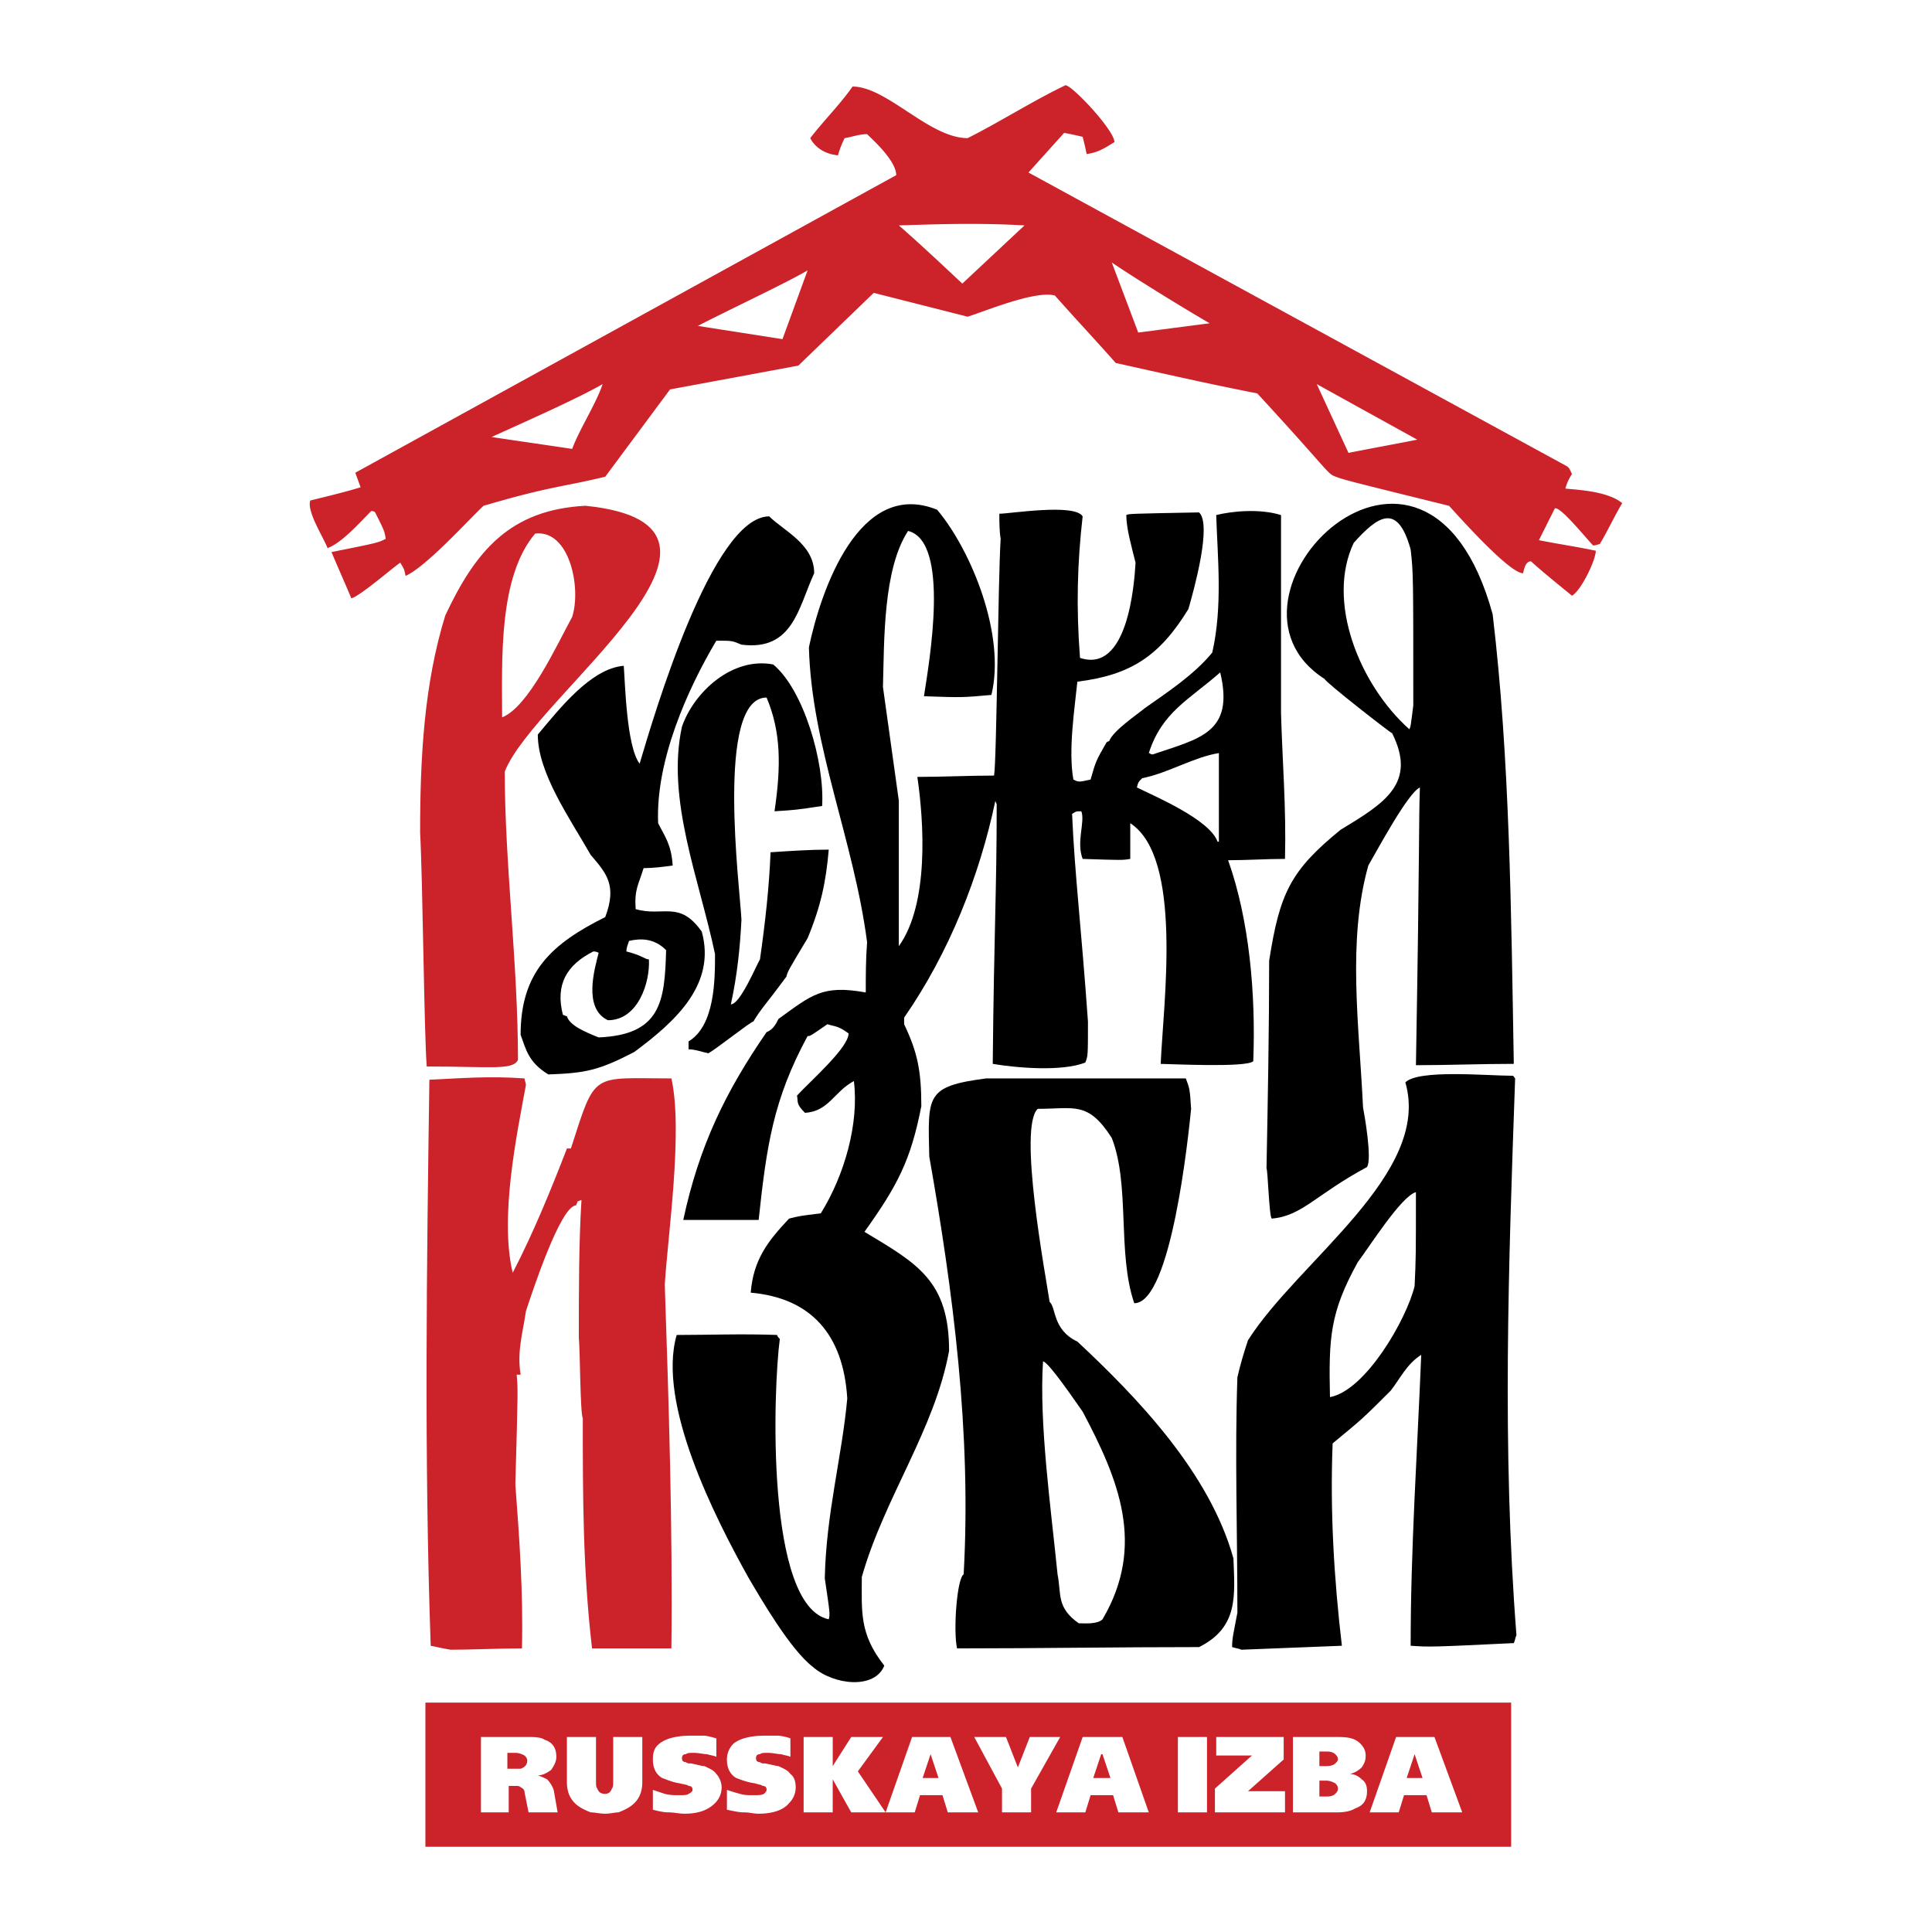 <svg xmlns="http://www.w3.org/2000/svg" width="2500" height="2500" viewBox="0 0 192.756 192.756"><g fill-rule="evenodd" clip-rule="evenodd"><path fill="#fff" d="M0 0h192.756v192.756H0V0z"/><path fill="#cc2229" d="M42.443 169.87h108.325v14.382H42.443V169.87z"/><path d="M55.637 180.821h-2.903l-.396-1.979c0-.264-.132-.396-.396-.528-.132-.132-.264-.132-.528-.132h-.659v2.639h-2.771V173.3h4.486c.792 0 1.452 0 1.847.264.792.265 1.188.792 1.188 1.716 0 .527-.264.924-.528 1.319-.396.264-.792.527-1.32.527.396.132.66.265.924.396.264.265.527.66.66 1.057l.396 2.242zm-3.035-5.145c0-.264-.132-.396-.264-.527-.264-.132-.527-.265-.924-.265h-.792v1.584h1.32c.396-.132.66-.397.66-.792zm11.48 2.111c0 .923-.264 1.583-.792 2.111-.396.396-.923.659-1.583.923-.396 0-.792.132-1.319.132-.528 0-1.056-.132-1.452-.132-.66-.264-1.187-.527-1.583-.923-.527-.528-.792-1.188-.792-2.111v-4.486h2.903v4.354c0 .396 0 .659.132.791.132.396.396.528.792.528.264 0 .527-.132.659-.528.132-.132.132-.396.132-.791v-4.354h2.903v4.486zm7.916.527c0 .66-.264 1.188-.66 1.584-.66.659-1.583 1.055-3.035 1.055-.528 0-1.056-.132-1.583-.132s-1.056-.132-1.583-.264v-1.979l1.188.396c.527.132.923.132 1.451.132.396 0 .792 0 .923-.132.264-.132.396-.265.396-.396 0-.265-.132-.396-.396-.396-.132-.132-.396-.132-.923-.264-.792-.132-1.319-.396-1.715-.527-.66-.396-.923-1.056-.923-1.848 0-.66.132-1.188.659-1.583.66-.528 1.716-.792 3.167-.792h1.188c.396 0 .792.132 1.319.264v1.848c-.264-.132-.528-.132-.924-.264-.396 0-.792-.133-1.319-.133-.396 0-.66 0-.792.133-.264 0-.396.132-.396.396s.132.396.396.396c.132.132.264.132.528.132.66.132 1.056.265 1.319.265.528.264.924.396 1.188.791.263.263.527.791.527 1.318zm7.389 0c0 .66-.264 1.188-.66 1.584-.528.659-1.583 1.055-3.035 1.055-.528 0-.923-.132-1.451-.132s-1.056-.132-1.715-.264v-1.979c.396.131.792.264 1.319.396.396.132.792.132 1.319.132s.792 0 1.056-.132c.132-.132.264-.265.264-.396 0-.265-.132-.396-.396-.396-.132-.132-.396-.132-.792-.264-.924-.132-1.451-.396-1.847-.527-.66-.396-.923-1.056-.923-1.848 0-.66.264-1.188.66-1.583.66-.528 1.715-.792 3.167-.792h1.188c.396 0 .924.132 1.319.264v1.848c-.264-.132-.528-.132-.923-.264-.396 0-.792-.133-1.32-.133-.396 0-.659 0-.792.133-.264 0-.396.132-.396.396s.132.396.396.396c.132.132.264.132.528.132.66.132 1.188.265 1.319.265.528.264.924.396 1.188.791.395.263.527.791.527 1.318zm8.972 2.507h-3.431l-1.847-3.299v3.299h-2.903V173.3h2.903v2.903l1.847-2.903h3.167l-2.507 3.431 2.771 4.09zm9.237 0h-3.035l-.528-1.715H91.79l-.528 1.715h-2.903l2.639-7.521h3.826l2.772 7.521zm-3.959-3.429l-.792-2.375-.792 2.375h1.584zm12.138-4.091l-2.902 5.146v2.375h-2.902v-2.375l-2.771-5.146h3.166l1.188 3.035 1.188-3.035h3.033zm8.84 7.52h-3.033l-.529-1.715h-2.242l-.527 1.715h-2.904l2.639-7.521h3.959l2.637 7.521zm-3.826-3.429l-.791-2.375h-.133l-.791 2.375h1.715zm9.633 3.429h-2.904V173.3h2.904v7.521zm7.783 0h-6.992v-2.375l3.695-3.298h-3.564V173.3h6.73v2.243l-3.562 3.166h3.693v2.112zm8.182-2.111c0 .924-.396 1.452-1.188 1.716-.396.264-1.057.396-1.848.396h-4.354v-7.521h4.486c1.055 0 1.715.132 2.242.66.396.396.527.791.527 1.188 0 .527-.131.791-.396 1.188a2.544 2.544 0 0 1-1.186.659c.527 0 .922.264 1.186.527.398.264.531.66.531 1.187zm-2.903-3.166c0-.264-.133-.396-.266-.527-.131-.133-.395-.265-.791-.265h-.791v1.452h.66c.527 0 .791-.133.922-.265.134-.131.266-.263.266-.395zm0 2.902c0-.264-.133-.396-.266-.527-.264-.132-.527-.264-.922-.264h-.66v1.583h.791c.396 0 .66-.132.791-.264.134-.131.266-.264.266-.528zm12.403 2.375h-3.035l-.527-1.715h-2.244l-.527 1.715h-2.902l2.639-7.521h3.826l2.77 7.521zm-3.959-3.429l-.791-2.375-.793 2.375h1.584z" fill="#fff"/><path d="M44.95 164.593c-.792-.132-1.319-.264-1.979-.396-.659-18.867-.396-37.999-.132-56.471 2.903-.132 5.938-.396 9.5-.132 0 .264.132.396.132.659-.923 5.014-2.639 13.194-1.319 18.736 2.111-4.091 3.827-8.312 5.41-12.403h.396c2.507-7.784 1.979-6.992 10.027-6.992 1.188 5.277-.396 15.965-.659 20.583.396 11.742.792 24.146.659 36.284h-7.917c-.923-7.917-.923-15.306-.923-22.958-.264-.528-.264-6.729-.396-8.049 0-4.618 0-9.5.264-13.723-.132 0-.264.133-.396.133 0 .132-.132.264-.132.396-1.583 0-4.486 8.972-5.014 10.556-.264 1.979-.923 3.958-.527 6.333h-.396c.132 1.451.132 1.451-.132 10.951.396 5.278.792 10.688.66 16.361-2.508 0-4.883.132-7.126.132zM42.575 106.405c-.264-3.43-.396-18.472-.66-23.354 0-7.521.396-14.777 2.507-21.639 3.035-6.465 6.465-10.556 13.986-10.951 19.528 1.979-5.146 19-8.048 26.521 0 9.236 1.319 19.132 1.319 28.764-.528 1.056-2.639.659-9.104.659zm7.521-34.832c0-5.673-.396-13.986 3.298-18.34 3.431-.396 4.618 5.41 3.694 8.312-1.583 2.903-4.354 8.973-6.992 10.028z" fill="#cc2229"/><path d="M70.678 105.087c-.659-.133-1.319-.396-1.979-.396v-.791c2.639-1.584 2.639-6.202 2.639-8.709-1.583-7.521-4.882-15.438-3.299-22.694 1.188-3.431 5.014-6.993 9.104-6.202 3.034 2.507 5.146 9.764 4.881 14.118-2.639.396-2.639.396-4.75.528.66-4.486.66-7.917-.792-11.347-5.146 0-2.639 19.132-2.507 22.167-.132 2.639-.396 5.41-1.056 8.444.924 0 2.507-3.826 2.903-4.485.528-3.694.924-7.257 1.056-10.688 1.979-.132 3.958-.264 5.806-.264-.264 3.167-.792 5.673-2.111 8.84-1.979 3.299-1.979 3.299-2.111 3.826-2.243 3.034-2.507 3.167-3.299 4.486-.262 0-3.561 2.639-4.485 3.167z"/><path d="M35.054 59.698c-.66-1.583-1.319-3.035-1.979-4.618 4.618-.924 4.618-.924 5.41-1.319-.132-.792-.132-.792-1.056-2.639-.132-.132-.264-.132-.396-.132-1.055 1.056-2.902 3.167-4.354 3.694-.396-1.056-2.111-3.694-1.716-4.75 1.584-.396 3.299-.792 5.014-1.319l-.528-1.452 53.965-29.687c0-1.452-2.375-3.562-2.903-4.091-.792 0-1.452.264-2.243.396-.264.527-.528 1.187-.66 1.715-1.451-.132-2.375-.924-2.771-1.715 1.319-1.716 3.035-3.431 4.222-5.146 3.431 0 7.653 5.146 11.479 5.146 3.167-1.584 6.464-3.695 9.763-5.278.66 0 4.883 4.486 4.883 5.674-1.057.66-1.715 1.056-2.771 1.188-.131-.66-.264-1.188-.396-1.715a42.484 42.484 0 0 0-1.846-.396l-3.562 3.958 53.699 29.292c.266.132.396.527.529.792a4.849 4.849 0 0 0-.66 1.451c1.32.132 4.223.264 5.674 1.452-.793 1.319-1.451 2.771-2.244 4.09-.131 0-.395.132-.658.132-.66-.66-3.299-3.958-3.826-3.695-.529 1.056-1.057 2.111-1.584 3.167 1.979.396 3.826.66 5.674 1.056 0 .923-1.451 3.958-2.375 4.486-1.451-1.188-2.771-2.243-4.09-3.43-.529 0-.66.659-.793 1.188-1.451 0-6.992-6.334-7.389-6.729-10.688-2.639-10.688-2.639-11.611-3.035-.658-.396-1.188-1.319-7.52-8.181-4.75-.923-9.369-1.979-14.119-3.035-1.979-2.243-4.09-4.486-6.068-6.729-1.98-.528-6.994 1.583-8.708 2.111l-9.368-2.375-7.521 7.257-12.799 2.375-6.465 8.708c-4.354 1.056-5.41.923-12.139 2.902-1.187 1.056-5.673 6.069-7.784 6.993-.132-.66-.132-.66-.528-1.319-.792.527-3.958 3.298-4.882 3.562zm96.319-21.375l10.027 5.542c-1.979.396-4.883.924-6.861 1.319l-3.166-6.861zm-20.451-12.138c2.111 1.451 7.256 4.618 9.764 6.069l-7.125.924-2.639-6.993zM49.04 43.601c2.903-1.32 8.576-3.827 11.083-5.278-.66 1.979-2.375 4.618-3.035 6.465-2.638-.395-5.409-.791-8.048-1.187zm46.972-15.305c-2.111-1.979-4.222-3.958-6.333-5.806 3.958-.132 8.048-.264 12.535 0-2.112 1.979-4.091 3.826-6.202 5.806zm-15.438-1.32l-2.507 6.861-8.444-1.319c2.771-1.452 8.708-4.222 10.951-5.542z" fill="#cc2229"/><path d="M126.887 121.579c-.264-.132-.396-4.882-.527-5.014.131-6.861.264-13.854.264-20.715 1.055-6.729 2.111-8.973 7.125-13.062 4.354-2.639 7.652-4.618 5.145-9.632-.131 0-6.729-5.146-6.729-5.41-12.666-8.048 10.027-31.006 16.756-6.465 1.717 14.382 1.848 29.688 2.111 44.86-3.299 0-6.596.133-9.764.133.396-22.827.264-23.882.396-27.708-1.188.528-4.223 6.201-5.146 7.785-2.111 7.521-.924 15.833-.527 24.146.133.659.924 5.146.396 5.938-5.147 2.769-6.465 4.88-9.5 5.144zm13.722-48.819c-5.016-4.486-8.312-12.798-5.543-18.604 2.375-2.639 4.355-4.09 5.674.66.264 2.375.264 2.375.264 15.569-.264 2.112-.264 2.112-.395 2.375z"/><path d="M123.852 164.593c-.264-.132-.527-.132-.924-.264 0-.924.133-1.32.527-3.431 0-8.049-.264-15.966 0-23.486.264-1.187.66-2.507 1.057-3.694 5.014-7.916 18.34-16.625 15.701-25.729 1.318-1.319 8.18-.66 10.688-.66.131 0 .131.132.264.265-.66 18.604-1.32 36.943.131 55.548-.131.264-.131.527-.264.791-8.312.396-8.312.396-10.291.264 0-9.764.66-19.264 1.055-29.027-1.451.924-2.109 2.375-3.033 3.562-2.771 2.771-2.771 2.771-5.807 5.278-.264 6.729.133 13.458.924 20.187-3.431.132-6.73.264-10.028.396zm8.839-25.201c-.131-5.938 0-8.444 2.771-13.458 1.188-1.583 4.354-6.598 5.805-6.993 0 6.465 0 6.465-.131 9.368-.792 3.297-4.882 10.422-8.445 11.083z"/><path d="M95.484 164.461c-.396-1.848 0-6.993.66-7.389.792-14.118-1.056-28.236-3.431-41.694-.132-6.069-.396-6.993 5.674-7.784h19.924c.395 1.055.395 1.055.527 3.034-.264 2.639-1.979 19.396-5.674 19.396-1.715-5.014-.396-11.743-2.242-16.492-2.375-3.695-3.695-2.903-7.389-2.903-1.98 1.848.791 16.625 1.188 19.264.658.527.264 2.771 2.77 3.958 5.938 5.542 13.195 13.062 15.57 21.64.131 3.693.527 6.86-3.432 8.84-8.047-.002-16.096.13-24.145.13zm12.139-2.507c-2.244-1.584-1.715-2.903-2.111-4.882-.66-6.598-1.848-15.042-1.451-21.243.527 0 3.299 4.09 3.957 5.014 3.564 6.729 6.334 13.326 1.98 20.715-.527.528-1.848.396-2.375.396zM54.713 107.197c-1.979-1.188-2.243-2.507-2.771-3.958 0-6.333 3.166-9.104 8.444-11.743 1.188-3.167.132-4.354-1.452-6.201-2.111-3.694-5.278-8.181-5.278-12.007 2.111-2.507 5.278-6.597 8.576-6.861.132 1.583.264 8.049 1.583 9.764 1.452-4.882 7.257-24.673 12.931-24.673 1.451 1.451 4.486 2.771 4.486 5.674-1.583 3.43-2.111 7.784-7.257 7.125-.923-.396-.923-.396-2.507-.396-2.903 4.882-6.069 12.007-5.806 18.208.66 1.319 1.319 2.111 1.452 4.222-.924.132-1.979.264-2.903.264-.528 1.715-.924 2.111-.792 4.09 2.771.792 4.354-.923 6.597 2.243 1.451 5.278-2.639 8.972-6.729 12.006-3.559 1.848-4.879 2.111-8.574 2.243zm5.015-3.694c-1.32-.527-2.903-1.188-3.167-2.111-.132 0-.264-.132-.396-.132-.792-3.034.396-5.014 3.035-6.333.132 0 .264 0 .528.132-.396 1.583-1.583 5.542.923 6.729 3.035 0 4.222-3.826 4.09-6.069-.396 0-.659-.396-2.243-.792 0-.396.132-.66.264-1.056 1.188-.264 2.507-.264 3.695.924-.132 5.145-.529 8.444-6.729 8.708z"/><path d="M81.102 166.308c-2.243-1.715-5.146-6.729-6.465-8.972-3.298-5.938-9.104-17.284-7.125-24.146 3.166 0 6.597-.133 10.027 0 0 .132.132.264.264.396-.659 4.882-1.451 26.652 4.882 27.972.132-.527.132-.527-.396-4.09.132-6.465 1.715-12.139 2.243-17.944-.396-6.466-3.694-10.027-9.632-10.556.264-3.299 1.715-5.146 3.826-7.389 1.056-.264 1.056-.264 3.167-.527 2.375-3.826 3.826-8.973 3.298-13.194-1.979 1.056-2.506 3.034-4.882 3.167-.923-.924-.659-1.057-.792-1.716 1.188-1.319 5.146-4.75 5.146-6.201-1.056-.792-1.319-.66-2.111-.924-1.715 1.188-1.715 1.188-1.979 1.188-3.43 6.333-4.09 10.951-4.882 18.34H68.17c1.583-7.389 4.222-12.798 8.312-18.735.66-.265.924-.792 1.188-1.319 3.299-2.376 4.354-3.431 8.708-2.64 0-1.715 0-3.298.132-5.013-1.32-10.16-5.542-19.528-5.805-29.423 1.188-5.674 5.014-16.889 12.798-13.723 3.43 4.091 6.86 12.535 5.409 18.473-2.902.264-2.902.264-6.729.132.528-3.431 2.639-15.438-1.583-16.493-2.507 3.826-2.375 10.951-2.507 15.569.528 3.826 1.055 7.521 1.583 11.347v14.514c3.035-4.222 2.507-12.403 1.848-16.889 2.507 0 5.146-.132 7.652-.132.264-1.32.396-19.528.66-23.618-.131-.792-.131-1.715-.131-2.507 1.055 0 7.52-1.056 8.311.264-.527 4.618-.658 8.972-.264 14.118 4.75 1.583 5.41-7.257 5.543-9.5-.396-1.583-.924-3.431-.924-4.75.264-.132.264-.132 7.256-.264 1.32 1.188-.527 7.785-1.055 9.632-2.902 4.75-5.807 6.597-11.084 7.257-.264 2.639-.924 6.861-.395 9.764.527.264.527.264 1.715 0 .527-1.847.527-1.847 1.582-3.694 0 0 .133-.132.266-.132.395-1.056 2.77-2.639 3.562-3.298 2.242-1.583 4.881-3.299 6.729-5.542 1.055-4.618.527-9.5.395-13.722 1.584-.396 4.355-.66 6.467 0v19.791c.131 4.75.527 9.368.395 14.514-1.846 0-3.826.132-5.674.132 2.111 5.938 2.771 13.327 2.508 20.055-.66.66-8.445.264-9.236.264.264-6.069 2.244-20.583-3.035-24.013v3.562c-.791.132-.791.132-4.75 0-.658-1.715.266-3.694-.131-4.75-.527 0-.527 0-.924.264.264 6.069.924 11.347 1.584 20.715 0 3.431 0 3.431-.264 4.09-2.375.924-6.861.528-9.236.132.131-13.458.395-17.152.395-25.86 0-.132-.131-.264-.131-.396-1.584 7.521-4.619 15.173-9.104 21.639v.659c1.32 2.771 1.715 4.618 1.715 8.181-1.056 5.409-2.375 7.916-5.674 12.534 5.278 3.167 8.444 4.882 8.444 11.875-1.451 7.917-6.465 14.646-8.708 22.562 0 3.431-.264 5.673 2.243 8.84-.923 2.373-5.013 1.977-7.124.13zm40.375-82.332c-.791-2.243-6.465-4.618-8.049-5.41.133-.528.133-.528.527-.923 2.639-.528 5.146-2.111 7.654-2.507v8.84h-.132zm-6.465-8.708c-.264 0-.264-.132-.396-.132 1.32-4.09 3.959-5.278 7.125-8.048 1.45 6.068-2.112 6.596-6.729 8.18z"/></g></svg>